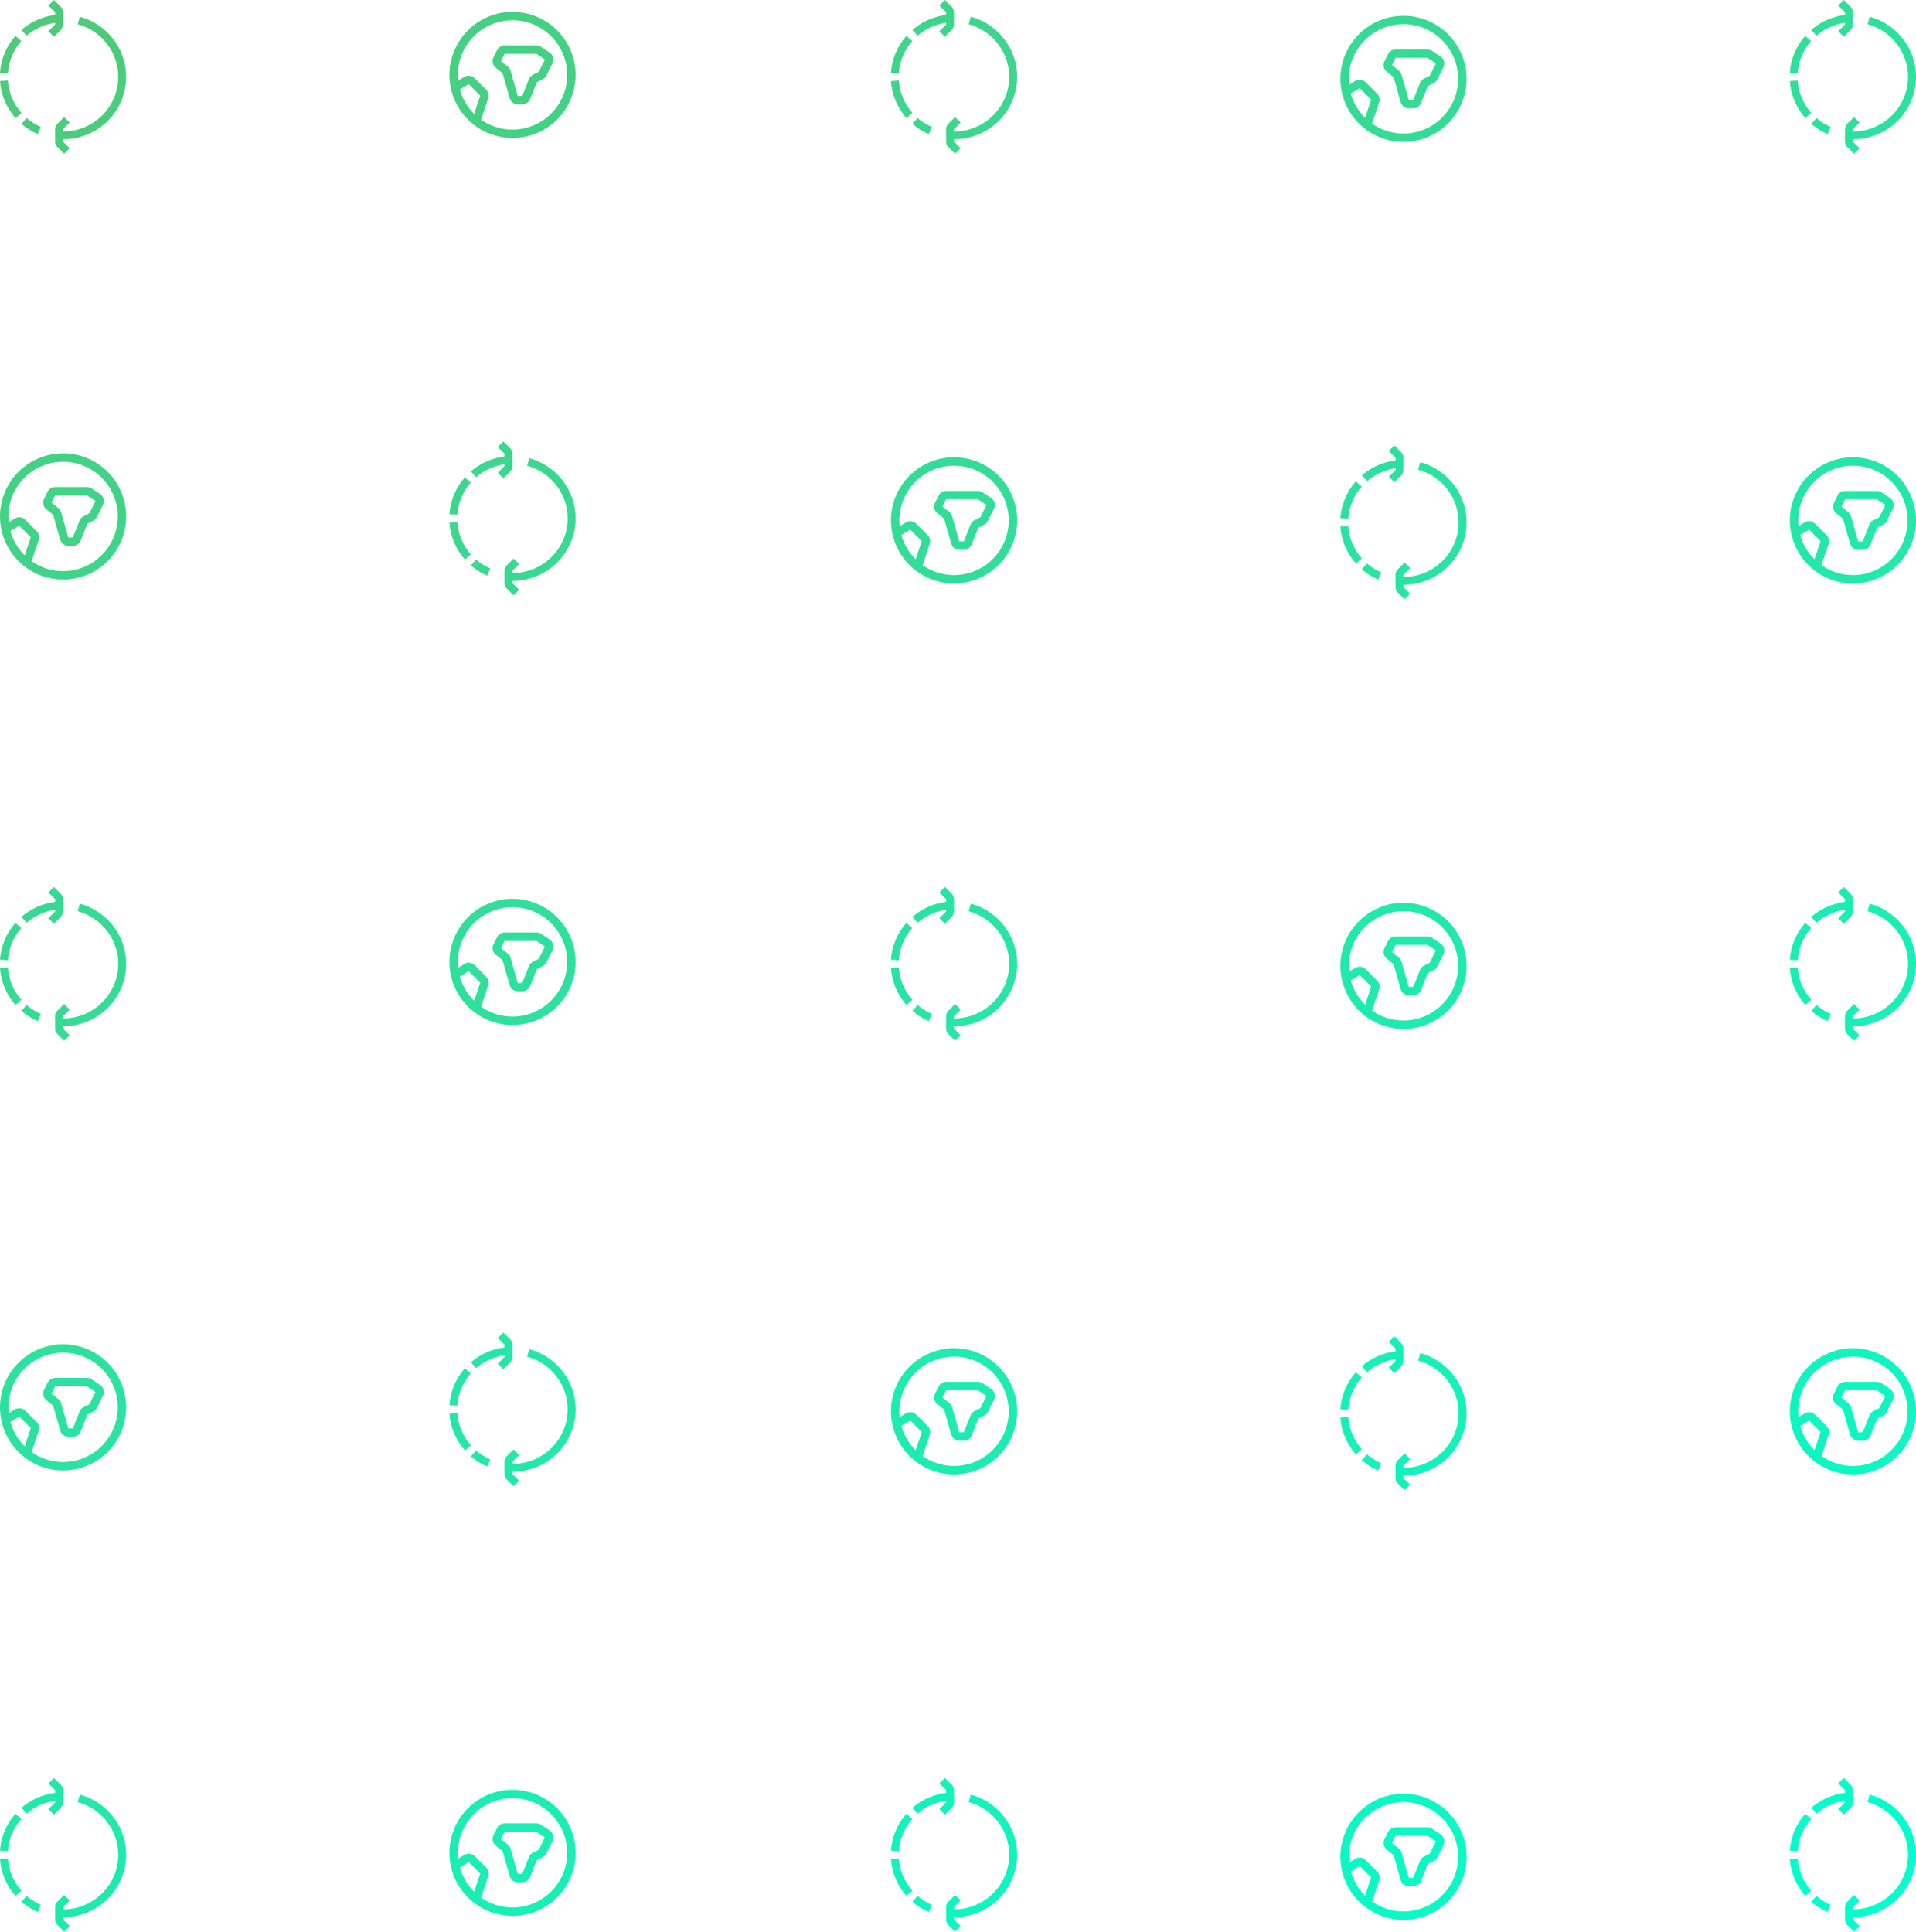 <svg width="486" height="490" viewBox="0 0 486 490" fill="none" xmlns="http://www.w3.org/2000/svg">
<path fill-rule="evenodd" clip-rule="evenodd" d="M13.975 3.087L12.265 1.399L13.682 0L15.39 1.688C15.765 2.059 15.976 2.562 15.976 3.087V6.226C15.976 6.751 15.765 7.254 15.39 7.625L13.682 9.315L12.267 7.916L13.975 6.224V5.785C11.297 6.164 8.789 7.305 6.755 9.068L5.436 7.578C7.835 5.499 10.809 4.18 13.975 3.79V3.087ZM29.987 19.499C29.986 16.469 28.982 13.522 27.126 11.11C25.271 8.698 22.667 6.954 19.713 6.145L20.245 4.237C23.982 5.256 27.217 7.58 29.352 10.778C31.487 13.976 32.376 17.832 31.854 21.629C31.333 25.426 29.437 28.907 26.517 31.427C23.597 33.947 19.852 35.334 15.976 35.331V35.911L17.686 37.601L16.27 39L14.561 37.31C14.186 36.939 13.975 36.436 13.975 35.911V32.772C13.975 32.247 14.186 31.744 14.561 31.373L16.27 29.683L17.686 31.084L15.976 32.772V33.352C19.692 33.352 23.256 31.892 25.883 29.294C28.511 26.697 29.987 23.173 29.987 19.499ZM5.412 10.4C3.397 12.679 2.196 15.552 1.996 18.573L0 18.444C0.228 14.99 1.6 11.706 3.903 9.099L5.412 10.4ZM1.996 20.423C2.196 23.459 3.406 26.345 5.438 28.63L3.935 29.936C1.613 27.323 0.229 24.025 0 20.554L1.996 20.423ZM6.751 29.926C7.826 30.856 9.047 31.628 10.374 32.2L9.571 34.013C8.065 33.362 6.669 32.486 5.432 31.415L6.753 29.926H6.751Z" fill="url(#paint0_linear_2201_1146)"/>
<path fill-rule="evenodd" clip-rule="evenodd" d="M353.975 116.087L352.265 114.399L353.682 113L355.39 114.688C355.765 115.059 355.976 115.562 355.976 116.087V119.226C355.976 119.751 355.765 120.254 355.39 120.625L353.682 122.315L352.267 120.916L353.975 119.224V118.785C351.297 119.164 348.789 120.305 346.755 122.068L345.436 120.578C347.835 118.499 350.809 117.18 353.975 116.79V116.087ZM369.987 132.499C369.987 129.469 368.982 126.522 367.126 124.11C365.271 121.698 362.667 119.954 359.713 119.145L360.245 117.237C363.981 118.256 367.217 120.58 369.352 123.778C371.487 126.976 372.376 130.832 371.854 134.629C371.333 138.426 369.437 141.907 366.517 144.427C363.597 146.947 359.852 148.334 355.976 148.331V148.911L357.685 150.601L356.27 152L354.561 150.31C354.186 149.939 353.975 149.436 353.975 148.911V145.772C353.975 145.247 354.186 144.744 354.561 144.373L356.27 142.683L357.685 144.084L355.976 145.772V146.352C359.692 146.352 363.256 144.892 365.883 142.295C368.511 139.697 369.987 136.173 369.987 132.499ZM345.412 123.4C343.397 125.679 342.196 128.551 341.996 131.573L340 131.444C340.228 127.99 341.6 124.706 343.903 122.099L345.412 123.4ZM341.996 133.423C342.196 136.459 343.406 139.345 345.438 141.63L343.935 142.936C341.613 140.323 340.229 137.025 340 133.554L341.996 133.423ZM346.751 142.926C347.826 143.856 349.047 144.628 350.374 145.2L349.571 147.013C348.065 146.362 346.669 145.485 345.432 144.415L346.753 142.926H346.751Z" fill="url(#paint1_linear_2201_1146)"/>
<path fill-rule="evenodd" clip-rule="evenodd" d="M127.975 115.087L126.265 113.399L127.682 112L129.39 113.688C129.765 114.059 129.976 114.562 129.976 115.087V118.226C129.976 118.751 129.765 119.254 129.39 119.625L127.682 121.315L126.267 119.916L127.975 118.224V117.785C125.297 118.164 122.789 119.305 120.755 121.068L119.436 119.578C121.835 117.499 124.809 116.18 127.975 115.79V115.087ZM143.987 131.499C143.987 128.469 142.982 125.522 141.126 123.11C139.271 120.698 136.667 118.954 133.713 118.145L134.245 116.237C137.981 117.256 141.217 119.58 143.352 122.778C145.487 125.976 146.376 129.832 145.854 133.629C145.333 137.426 143.437 140.907 140.517 143.427C137.597 145.947 133.852 147.334 129.976 147.331V147.911L131.685 149.601L130.27 151L128.561 149.31C128.186 148.939 127.975 148.436 127.975 147.911V144.772C127.975 144.247 128.186 143.744 128.561 143.373L130.27 141.683L131.685 143.084L129.976 144.772V145.352C133.692 145.352 137.256 143.892 139.883 141.295C142.511 138.697 143.987 135.173 143.987 131.499ZM119.412 122.4C117.397 124.679 116.196 127.551 115.996 130.573L114 130.444C114.228 126.99 115.6 123.706 117.903 121.099L119.412 122.4ZM115.996 132.423C116.196 135.459 117.406 138.345 119.438 140.63L117.935 141.936C115.613 139.323 114.229 136.025 114 132.554L115.996 132.423ZM120.751 141.926C121.826 142.856 123.047 143.628 124.374 144.2L123.571 146.013C122.065 145.362 120.669 144.485 119.432 143.415L120.753 141.926H120.751Z" fill="url(#paint2_linear_2201_1146)"/>
<path fill-rule="evenodd" clip-rule="evenodd" d="M239.975 3.087L238.265 1.399L239.682 0L241.39 1.688C241.765 2.059 241.976 2.562 241.976 3.087V6.226C241.976 6.751 241.765 7.254 241.39 7.625L239.682 9.315L238.267 7.916L239.975 6.224V5.785C237.297 6.164 234.789 7.305 232.755 9.068L231.436 7.578C233.835 5.499 236.809 4.18 239.975 3.79V3.087ZM255.987 19.499C255.987 16.469 254.982 13.522 253.126 11.11C251.271 8.698 248.667 6.954 245.713 6.145L246.245 4.237C249.981 5.256 253.217 7.58 255.352 10.778C257.487 13.976 258.376 17.832 257.854 21.629C257.333 25.426 255.437 28.907 252.517 31.427C249.597 33.947 245.852 35.334 241.976 35.331V35.911L243.685 37.601L242.27 39L240.561 37.31C240.186 36.939 239.975 36.436 239.975 35.911V32.772C239.975 32.247 240.186 31.744 240.561 31.373L242.27 29.683L243.685 31.084L241.976 32.772V33.352C245.692 33.352 249.256 31.892 251.883 29.294C254.511 26.697 255.987 23.173 255.987 19.499ZM231.412 10.4C229.397 12.679 228.196 15.552 227.996 18.573L226 18.444C226.228 14.99 227.6 11.706 229.903 9.099L231.412 10.4ZM227.996 20.423C228.196 23.459 229.406 26.345 231.438 28.63L229.935 29.936C227.613 27.323 226.229 24.025 226 20.554L227.996 20.423ZM232.751 29.926C233.826 30.856 235.047 31.628 236.374 32.2L235.571 34.013C234.065 33.362 232.669 32.486 231.432 31.415L232.753 29.926H232.751Z" fill="url(#paint3_linear_2201_1146)"/>
<path fill-rule="evenodd" clip-rule="evenodd" d="M467.975 3.087L466.265 1.399L467.682 0L469.39 1.688C469.765 2.059 469.976 2.562 469.976 3.087V6.226C469.976 6.751 469.765 7.254 469.39 7.625L467.682 9.315L466.267 7.916L467.975 6.224V5.785C465.297 6.164 462.789 7.305 460.755 9.068L459.436 7.578C461.835 5.499 464.809 4.18 467.975 3.79V3.087ZM483.987 19.499C483.987 16.469 482.982 13.522 481.126 11.11C479.271 8.698 476.667 6.954 473.713 6.145L474.245 4.237C477.981 5.256 481.217 7.58 483.352 10.778C485.487 13.976 486.376 17.832 485.854 21.629C485.333 25.426 483.437 28.907 480.517 31.427C477.597 33.947 473.852 35.334 469.976 35.331V35.911L471.685 37.601L470.27 39L468.561 37.31C468.186 36.939 467.975 36.436 467.975 35.911V32.772C467.975 32.247 468.186 31.744 468.561 31.373L470.27 29.683L471.685 31.084L469.976 32.772V33.352C473.692 33.352 477.256 31.892 479.883 29.294C482.511 26.697 483.987 23.173 483.987 19.499ZM459.412 10.4C457.397 12.679 456.196 15.552 455.996 18.573L454 18.444C454.228 14.99 455.6 11.706 457.903 9.099L459.412 10.4ZM455.996 20.423C456.196 23.459 457.406 26.345 459.438 28.63L457.935 29.936C455.613 27.323 454.229 24.025 454 20.554L455.996 20.423ZM460.751 29.926C461.826 30.856 463.047 31.628 464.374 32.2L463.571 34.013C462.065 33.362 460.669 32.486 459.432 31.415L460.753 29.926H460.751Z" fill="url(#paint4_linear_2201_1146)"/>
<path fill-rule="evenodd" clip-rule="evenodd" d="M130 5.133C128.055 5.133 126.132 5.542 124.355 6.334C122.579 7.125 120.989 8.282 119.688 9.728C118.388 11.174 117.406 12.877 116.807 14.728C116.208 16.578 116.004 18.534 116.21 20.468L117.78 19.516C118.189 19.268 118.668 19.165 119.143 19.222C119.617 19.279 120.058 19.494 120.396 19.832L123.318 22.755C123.599 23.036 123.796 23.39 123.886 23.776C123.977 24.163 123.957 24.567 123.83 24.944L122.017 30.341C123.799 31.595 125.852 32.411 128.009 32.724C130.166 33.036 132.366 32.836 134.431 32.139C136.495 31.442 138.367 30.268 139.893 28.713C141.42 27.157 142.558 25.264 143.216 23.186C143.874 21.109 144.033 18.905 143.68 16.755C143.327 14.604 142.473 12.567 141.185 10.809C139.898 9.051 138.214 7.62 136.271 6.634C134.328 5.648 132.179 5.134 130 5.133ZM120.261 28.871L121.81 24.263L118.887 21.34L116.635 22.706C117.283 25.043 118.534 27.169 120.261 28.871ZM114 19C114 16.899 114.414 14.818 115.218 12.877C116.022 10.936 117.201 9.172 118.686 7.686C120.172 6.201 121.936 5.022 123.877 4.218C125.818 3.414 127.899 3 130 3C132.101 3 134.182 3.414 136.123 4.218C138.064 5.022 139.828 6.201 141.314 7.686C142.799 9.172 143.978 10.936 144.782 12.877C145.586 14.818 146 16.899 146 19C146 23.244 144.314 27.313 141.314 30.314C138.313 33.314 134.243 35 130 35C125.757 35 121.687 33.314 118.686 30.314C115.686 27.313 114 23.244 114 19ZM126.085 12.713C126.262 12.359 126.535 12.061 126.871 11.852C127.208 11.644 127.596 11.534 127.993 11.533H136.078C136.499 11.534 136.91 11.658 137.26 11.892L139.408 13.323C139.841 13.612 140.154 14.048 140.288 14.551C140.421 15.054 140.366 15.589 140.133 16.054L138.58 19.16C138.374 19.573 138.039 19.907 137.627 20.114L136.174 20.839L134.459 25.127C134.3 25.522 134.027 25.861 133.674 26.1C133.321 26.339 132.905 26.467 132.479 26.467H131.338C130.874 26.466 130.424 26.315 130.054 26.036C129.684 25.757 129.415 25.366 129.287 24.92L127.468 18.554L125.74 17.172C125.358 16.867 125.093 16.441 124.989 15.964C124.884 15.487 124.946 14.989 125.164 14.552L126.085 12.713ZM136.078 13.667H127.993L127.073 15.506L128.801 16.888C129.147 17.165 129.398 17.542 129.52 17.968L131.338 24.333H132.479L134.192 20.045C134.386 19.561 134.751 19.165 135.218 18.932L136.671 18.206L138.224 15.098L136.078 13.667Z" fill="url(#paint5_linear_2201_1146)"/>
<path fill-rule="evenodd" clip-rule="evenodd" d="M356 6.133C354.055 6.133 352.132 6.542 350.355 7.334C348.579 8.125 346.989 9.282 345.688 10.728C344.388 12.174 343.406 13.877 342.807 15.728C342.208 17.578 342.004 19.534 342.21 21.468L343.78 20.516C344.189 20.268 344.668 20.165 345.143 20.222C345.617 20.279 346.058 20.494 346.396 20.832L349.318 23.755C349.599 24.036 349.796 24.39 349.886 24.776C349.977 25.163 349.957 25.567 349.83 25.944L348.017 31.341C349.799 32.595 351.852 33.411 354.009 33.724C356.166 34.036 358.366 33.836 360.431 33.139C362.495 32.442 364.367 31.268 365.893 29.713C367.42 28.157 368.558 26.264 369.216 24.186C369.874 22.109 370.033 19.905 369.68 17.755C369.327 15.604 368.473 13.567 367.185 11.809C365.898 10.051 364.215 8.62 362.271 7.634C360.328 6.648 358.179 6.134 356 6.133ZM346.261 29.871L347.81 25.263L344.887 22.34L342.635 23.706C343.283 26.043 344.534 28.169 346.261 29.871ZM340 20C340 17.899 340.414 15.818 341.218 13.877C342.022 11.936 343.201 10.172 344.686 8.686C346.172 7.201 347.936 6.022 349.877 5.218C351.818 4.414 353.899 4 356 4C358.101 4 360.182 4.414 362.123 5.218C364.064 6.022 365.828 7.201 367.314 8.686C368.799 10.172 369.978 11.936 370.782 13.877C371.586 15.818 372 17.899 372 20C372 24.244 370.314 28.313 367.314 31.314C364.313 34.314 360.243 36 356 36C351.757 36 347.687 34.314 344.686 31.314C341.686 28.313 340 24.244 340 20ZM352.085 13.713C352.262 13.359 352.535 13.061 352.871 12.852C353.208 12.644 353.596 12.534 353.993 12.533H362.078C362.499 12.534 362.91 12.658 363.26 12.892L365.408 14.323C365.841 14.612 366.154 15.048 366.288 15.551C366.421 16.054 366.366 16.589 366.133 17.054L364.58 20.16C364.374 20.573 364.039 20.907 363.627 21.114L362.174 21.839L360.459 26.127C360.3 26.522 360.027 26.861 359.674 27.1C359.321 27.339 358.905 27.467 358.479 27.467H357.338C356.874 27.466 356.424 27.315 356.054 27.036C355.684 26.757 355.415 26.366 355.287 25.92L353.468 19.554L351.74 18.172C351.358 17.867 351.093 17.441 350.988 16.964C350.884 16.487 350.946 15.989 351.164 15.552L352.085 13.713ZM362.078 14.667H353.993L353.073 16.506L354.801 17.888C355.147 18.165 355.398 18.542 355.52 18.968L357.338 25.333H358.479L360.192 21.045C360.386 20.561 360.751 20.165 361.218 19.932L362.671 19.206L364.224 16.098L362.078 14.667Z" fill="url(#paint6_linear_2201_1146)"/>
<path fill-rule="evenodd" clip-rule="evenodd" d="M13.975 454.087L12.265 452.399L13.682 451L15.39 452.688C15.765 453.059 15.976 453.562 15.976 454.087V457.226C15.976 457.751 15.765 458.254 15.39 458.625L13.682 460.315L12.267 458.916L13.975 457.224V456.785C11.297 457.164 8.789 458.305 6.755 460.068L5.436 458.578C7.835 456.499 10.809 455.18 13.975 454.79V454.087ZM29.987 470.499C29.986 467.469 28.982 464.522 27.126 462.11C25.271 459.698 22.667 457.954 19.713 457.145L20.245 455.237C23.982 456.256 27.217 458.58 29.352 461.778C31.487 464.976 32.376 468.832 31.854 472.629C31.333 476.426 29.437 479.907 26.517 482.427C23.597 484.947 19.852 486.334 15.976 486.331V486.911L17.686 488.601L16.27 490L14.561 488.31C14.186 487.939 13.975 487.436 13.975 486.911V483.772C13.975 483.247 14.186 482.744 14.561 482.373L16.27 480.683L17.686 482.084L15.976 483.772V484.352C19.692 484.352 23.256 482.892 25.883 480.295C28.511 477.697 29.987 474.173 29.987 470.499ZM5.412 461.4C3.397 463.679 2.196 466.551 1.996 469.573L0 469.444C0.228 465.99 1.6 462.706 3.903 460.099L5.412 461.4ZM1.996 471.423C2.196 474.459 3.406 477.345 5.438 479.63L3.935 480.936C1.613 478.323 0.229 475.025 0 471.554L1.996 471.423ZM6.751 480.926C7.826 481.856 9.047 482.628 10.374 483.2L9.571 485.013C8.065 484.362 6.669 483.486 5.432 482.415L6.753 480.926H6.751Z" fill="url(#paint7_linear_2201_1146)"/>
<path fill-rule="evenodd" clip-rule="evenodd" d="M239.975 454.087L238.265 452.399L239.682 451L241.39 452.688C241.765 453.059 241.976 453.562 241.976 454.087V457.226C241.976 457.751 241.765 458.254 241.39 458.625L239.682 460.315L238.267 458.916L239.975 457.224V456.785C237.297 457.164 234.789 458.305 232.755 460.068L231.436 458.578C233.835 456.499 236.809 455.18 239.975 454.79V454.087ZM255.987 470.499C255.987 467.469 254.982 464.522 253.126 462.11C251.271 459.698 248.667 457.954 245.713 457.145L246.245 455.237C249.981 456.256 253.217 458.58 255.352 461.778C257.487 464.976 258.376 468.832 257.854 472.629C257.333 476.426 255.437 479.907 252.517 482.427C249.597 484.947 245.852 486.334 241.976 486.331V486.911L243.685 488.601L242.27 490L240.561 488.31C240.186 487.939 239.975 487.436 239.975 486.911V483.772C239.975 483.247 240.186 482.744 240.561 482.373L242.27 480.683L243.685 482.084L241.976 483.772V484.352C245.692 484.352 249.256 482.892 251.883 480.295C254.511 477.697 255.987 474.173 255.987 470.499ZM231.412 461.4C229.397 463.679 228.196 466.551 227.996 469.573L226 469.444C226.228 465.99 227.6 462.706 229.903 460.099L231.412 461.4ZM227.996 471.423C228.196 474.459 229.406 477.345 231.438 479.63L229.935 480.936C227.613 478.323 226.229 475.025 226 471.554L227.996 471.423ZM232.751 480.926C233.826 481.856 235.047 482.628 236.374 483.2L235.571 485.013C234.065 484.362 232.669 483.486 231.432 482.415L232.753 480.926H232.751Z" fill="url(#paint8_linear_2201_1146)"/>
<path fill-rule="evenodd" clip-rule="evenodd" d="M467.975 454.087L466.265 452.399L467.682 451L469.39 452.688C469.765 453.059 469.976 453.562 469.976 454.087V457.226C469.976 457.751 469.765 458.254 469.39 458.625L467.682 460.315L466.267 458.916L467.975 457.224V456.785C465.297 457.164 462.789 458.305 460.755 460.068L459.436 458.578C461.835 456.499 464.809 455.18 467.975 454.79V454.087ZM483.987 470.499C483.987 467.469 482.982 464.522 481.126 462.11C479.271 459.698 476.667 457.954 473.713 457.145L474.245 455.237C477.981 456.256 481.217 458.58 483.352 461.778C485.487 464.976 486.376 468.832 485.854 472.629C485.333 476.426 483.437 479.907 480.517 482.427C477.597 484.947 473.852 486.334 469.976 486.331V486.911L471.685 488.601L470.27 490L468.561 488.31C468.186 487.939 467.975 487.436 467.975 486.911V483.772C467.975 483.247 468.186 482.744 468.561 482.373L470.27 480.683L471.685 482.084L469.976 483.772V484.352C473.692 484.352 477.256 482.892 479.883 480.295C482.511 477.697 483.987 474.173 483.987 470.499ZM459.412 461.4C457.397 463.679 456.196 466.551 455.996 469.573L454 469.444C454.228 465.99 455.6 462.706 457.903 460.099L459.412 461.4ZM455.996 471.423C456.196 474.459 457.406 477.345 459.438 479.63L457.935 480.936C455.613 478.323 454.229 475.025 454 471.554L455.996 471.423ZM460.751 480.926C461.826 481.856 463.047 482.628 464.374 483.2L463.571 485.013C462.065 484.362 460.669 483.486 459.432 482.415L460.753 480.926H460.751Z" fill="url(#paint9_linear_2201_1146)"/>
<path fill-rule="evenodd" clip-rule="evenodd" d="M130 456.133C128.055 456.133 126.132 456.542 124.355 457.334C122.579 458.125 120.989 459.282 119.688 460.728C118.388 462.174 117.406 463.878 116.807 465.728C116.208 467.578 116.004 469.534 116.21 471.468L117.78 470.516C118.189 470.268 118.668 470.165 119.143 470.222C119.617 470.279 120.058 470.494 120.396 470.832L123.318 473.755C123.599 474.036 123.796 474.389 123.886 474.776C123.977 475.163 123.957 475.567 123.83 475.943L122.017 481.341C123.799 482.595 125.852 483.411 128.009 483.723C130.166 484.036 132.366 483.835 134.431 483.139C136.495 482.442 138.367 481.268 139.893 479.713C141.42 478.157 142.558 476.264 143.216 474.186C143.874 472.109 144.033 469.906 143.68 467.755C143.327 465.605 142.473 463.567 141.185 461.809C139.898 460.051 138.214 458.62 136.271 457.634C134.328 456.648 132.179 456.134 130 456.133ZM120.261 479.871L121.81 475.263L118.887 472.34L116.635 473.706C117.283 476.043 118.534 478.169 120.261 479.871ZM114 470C114 467.899 114.414 465.818 115.218 463.877C116.022 461.936 117.201 460.172 118.686 458.686C120.172 457.201 121.936 456.022 123.877 455.218C125.818 454.414 127.899 454 130 454C132.101 454 134.182 454.414 136.123 455.218C138.064 456.022 139.828 457.201 141.314 458.686C142.799 460.172 143.978 461.936 144.782 463.877C145.586 465.818 146 467.899 146 470C146 474.243 144.314 478.313 141.314 481.314C138.313 484.314 134.243 486 130 486C125.757 486 121.687 484.314 118.686 481.314C115.686 478.313 114 474.243 114 470ZM126.085 463.713C126.262 463.359 126.535 463.061 126.871 462.852C127.208 462.644 127.596 462.534 127.993 462.533H136.078C136.499 462.534 136.91 462.658 137.26 462.892L139.408 464.323C139.841 464.612 140.154 465.048 140.288 465.551C140.421 466.054 140.366 466.589 140.133 467.054L138.58 470.16C138.374 470.573 138.039 470.907 137.627 471.114L136.174 471.839L134.459 476.127C134.3 476.522 134.027 476.861 133.674 477.1C133.321 477.339 132.905 477.467 132.479 477.467H131.338C130.874 477.466 130.424 477.315 130.054 477.036C129.684 476.757 129.415 476.365 129.287 475.92L127.468 469.554L125.74 468.172C125.358 467.867 125.093 467.44 124.989 466.964C124.884 466.487 124.946 465.989 125.164 465.552L126.085 463.713ZM136.078 464.667H127.993L127.073 466.506L128.801 467.888C129.147 468.164 129.398 468.542 129.52 468.967L131.338 475.333H132.479L134.192 471.045C134.386 470.561 134.751 470.165 135.218 469.932L136.671 469.206L138.224 466.098L136.078 464.667Z" fill="url(#paint10_linear_2201_1146)"/>
<path fill-rule="evenodd" clip-rule="evenodd" d="M356 457.133C354.055 457.133 352.132 457.542 350.355 458.334C348.579 459.125 346.989 460.282 345.688 461.728C344.388 463.174 343.406 464.878 342.807 466.728C342.208 468.578 342.004 470.534 342.21 472.468L343.78 471.516C344.189 471.268 344.668 471.165 345.143 471.222C345.617 471.279 346.058 471.494 346.396 471.832L349.318 474.755C349.599 475.036 349.796 475.389 349.886 475.776C349.977 476.163 349.957 476.567 349.83 476.943L348.017 482.341C349.799 483.595 351.852 484.411 354.009 484.723C356.166 485.036 358.366 484.835 360.431 484.139C362.495 483.442 364.367 482.268 365.893 480.713C367.42 479.157 368.558 477.264 369.216 475.186C369.874 473.109 370.033 470.906 369.68 468.755C369.327 466.605 368.473 464.567 367.185 462.809C365.898 461.051 364.215 459.62 362.271 458.634C360.328 457.648 358.179 457.134 356 457.133ZM346.261 480.871L347.81 476.263L344.887 473.34L342.635 474.706C343.283 477.043 344.534 479.169 346.261 480.871ZM340 471C340 468.899 340.414 466.818 341.218 464.877C342.022 462.936 343.201 461.172 344.686 459.686C346.172 458.201 347.936 457.022 349.877 456.218C351.818 455.414 353.899 455 356 455C358.101 455 360.182 455.414 362.123 456.218C364.064 457.022 365.828 458.201 367.314 459.686C368.799 461.172 369.978 462.936 370.782 464.877C371.586 466.818 372 468.899 372 471C372 475.243 370.314 479.313 367.314 482.314C364.313 485.314 360.243 487 356 487C351.757 487 347.687 485.314 344.686 482.314C341.686 479.313 340 475.243 340 471ZM352.085 464.713C352.262 464.359 352.535 464.061 352.871 463.852C353.208 463.644 353.596 463.534 353.993 463.533H362.078C362.499 463.534 362.91 463.658 363.26 463.892L365.408 465.323C365.841 465.612 366.154 466.048 366.288 466.551C366.421 467.054 366.366 467.589 366.133 468.054L364.58 471.16C364.374 471.573 364.039 471.907 363.627 472.114L362.174 472.839L360.459 477.127C360.3 477.522 360.027 477.861 359.674 478.1C359.321 478.339 358.905 478.467 358.479 478.467H357.338C356.874 478.466 356.424 478.315 356.054 478.036C355.684 477.757 355.415 477.365 355.287 476.92L353.468 470.554L351.74 469.172C351.358 468.867 351.093 468.44 350.988 467.964C350.884 467.487 350.946 466.989 351.164 466.552L352.085 464.713ZM362.078 465.667H353.993L353.073 467.506L354.801 468.888C355.147 469.164 355.398 469.542 355.52 469.967L357.338 476.333H358.479L360.192 472.045C360.386 471.561 360.751 471.165 361.218 470.932L362.671 470.206L364.224 467.098L362.078 465.667Z" fill="url(#paint11_linear_2201_1146)"/>
<path fill-rule="evenodd" clip-rule="evenodd" d="M16 117.133C14.055 117.133 12.132 117.542 10.355 118.334C8.579 119.125 6.989 120.282 5.688 121.728C4.388 123.174 3.406 124.878 2.807 126.728C2.208 128.578 2.004 130.534 2.21 132.468L3.78 131.516C4.189 131.268 4.668 131.165 5.143 131.222C5.617 131.279 6.058 131.494 6.396 131.832L9.318 134.755C9.599 135.036 9.796 135.389 9.886 135.776C9.977 136.163 9.957 136.567 9.83 136.943L8.017 142.341C9.799 143.595 11.852 144.411 14.009 144.723C16.166 145.036 18.366 144.835 20.43 144.139C22.495 143.442 24.367 142.268 25.893 140.713C27.42 139.157 28.558 137.264 29.216 135.187C29.874 133.109 30.033 130.906 29.68 128.755C29.327 126.605 28.473 124.567 27.185 122.809C25.898 121.051 24.215 119.62 22.271 118.634C20.328 117.648 18.179 117.134 16 117.133ZM6.261 140.871L7.81 136.263L4.887 133.34L2.635 134.706C3.283 137.043 4.534 139.169 6.261 140.871ZM0 131C-3.13078e-08 128.899 0.414 126.818 1.218 124.877C2.022 122.936 3.201 121.172 4.686 119.686C6.172 118.201 7.936 117.022 9.877 116.218C11.818 115.414 13.899 115 16 115C18.101 115 20.182 115.414 22.123 116.218C24.064 117.022 25.828 118.201 27.314 119.686C28.799 121.172 29.978 122.936 30.782 124.877C31.586 126.818 32 128.899 32 131C32 135.243 30.314 139.313 27.314 142.314C24.313 145.314 20.244 147 16 147C11.757 147 7.687 145.314 4.686 142.314C1.686 139.313 6.32344e-08 135.243 0 131ZM12.085 124.713C12.262 124.359 12.535 124.061 12.871 123.852C13.208 123.644 13.597 123.534 13.992 123.533H22.078C22.498 123.534 22.91 123.658 23.26 123.892L25.408 125.323C25.841 125.612 26.154 126.048 26.288 126.551C26.421 127.054 26.366 127.589 26.133 128.054L24.58 131.16C24.374 131.573 24.039 131.907 23.627 132.114L22.174 132.839L20.459 137.127C20.3 137.522 20.027 137.861 19.674 138.1C19.321 138.339 18.905 138.467 18.479 138.467H17.338C16.874 138.466 16.424 138.315 16.054 138.036C15.684 137.757 15.415 137.365 15.287 136.92L13.468 130.554L11.74 129.172C11.358 128.867 11.093 128.44 10.989 127.964C10.884 127.487 10.945 126.989 11.164 126.552L12.085 124.713ZM22.078 125.667H13.992L13.073 127.506L14.801 128.888C15.147 129.164 15.398 129.542 15.52 129.967L17.338 136.333H18.479L20.192 132.045C20.386 131.561 20.751 131.165 21.218 130.932L22.671 130.206L24.224 127.098L22.078 125.667Z" fill="url(#paint12_linear_2201_1146)"/>
<path fill-rule="evenodd" clip-rule="evenodd" d="M242 118.133C240.055 118.133 238.132 118.542 236.355 119.334C234.579 120.125 232.989 121.282 231.688 122.728C230.388 124.174 229.406 125.878 228.807 127.728C228.208 129.578 228.004 131.534 228.21 133.468L229.78 132.516C230.189 132.268 230.668 132.165 231.143 132.222C231.617 132.279 232.058 132.494 232.396 132.832L235.318 135.755C235.599 136.036 235.796 136.389 235.886 136.776C235.977 137.163 235.957 137.567 235.83 137.943L234.017 143.341C235.799 144.595 237.852 145.411 240.009 145.723C242.166 146.036 244.366 145.835 246.431 145.139C248.495 144.442 250.367 143.268 251.893 141.713C253.42 140.157 254.558 138.264 255.216 136.187C255.874 134.109 256.033 131.906 255.68 129.755C255.327 127.605 254.473 125.567 253.185 123.809C251.898 122.051 250.214 120.62 248.271 119.634C246.328 118.648 244.179 118.134 242 118.133ZM232.261 141.871L233.81 137.263L230.887 134.34L228.635 135.706C229.283 138.043 230.534 140.169 232.261 141.871ZM226 132C226 129.899 226.414 127.818 227.218 125.877C228.022 123.936 229.201 122.172 230.686 120.686C232.172 119.201 233.936 118.022 235.877 117.218C237.818 116.414 239.899 116 242 116C244.101 116 246.182 116.414 248.123 117.218C250.064 118.022 251.828 119.201 253.314 120.686C254.799 122.172 255.978 123.936 256.782 125.877C257.586 127.818 258 129.899 258 132C258 136.243 256.314 140.313 253.314 143.314C250.313 146.314 246.243 148 242 148C237.757 148 233.687 146.314 230.686 143.314C227.686 140.313 226 136.243 226 132ZM238.085 125.713C238.262 125.359 238.535 125.061 238.871 124.852C239.208 124.644 239.596 124.534 239.993 124.533H248.078C248.499 124.534 248.91 124.658 249.26 124.892L251.408 126.323C251.841 126.612 252.154 127.048 252.288 127.551C252.421 128.054 252.366 128.589 252.133 129.054L250.58 132.16C250.374 132.573 250.039 132.907 249.627 133.114L248.174 133.839L246.459 138.127C246.3 138.522 246.027 138.861 245.674 139.1C245.321 139.339 244.905 139.467 244.479 139.467H243.338C242.874 139.466 242.424 139.315 242.054 139.036C241.684 138.757 241.415 138.365 241.287 137.92L239.468 131.554L237.74 130.172C237.358 129.867 237.093 129.44 236.989 128.964C236.884 128.487 236.946 127.989 237.164 127.552L238.085 125.713ZM248.078 126.667H239.993L239.073 128.506L240.801 129.888C241.147 130.164 241.398 130.542 241.52 130.967L243.338 137.333H244.479L246.192 133.045C246.386 132.561 246.751 132.165 247.218 131.932L248.671 131.206L250.224 128.098L248.078 126.667Z" fill="url(#paint13_linear_2201_1146)"/>
<path fill-rule="evenodd" clip-rule="evenodd" d="M470 118.133C468.055 118.133 466.132 118.542 464.355 119.334C462.579 120.125 460.989 121.282 459.688 122.728C458.388 124.174 457.406 125.878 456.807 127.728C456.208 129.578 456.004 131.534 456.21 133.468L457.78 132.516C458.189 132.268 458.668 132.165 459.143 132.222C459.617 132.279 460.058 132.494 460.396 132.832L463.318 135.755C463.599 136.036 463.796 136.389 463.886 136.776C463.977 137.163 463.957 137.567 463.83 137.943L462.017 143.341C463.799 144.595 465.852 145.411 468.009 145.723C470.166 146.036 472.366 145.835 474.431 145.139C476.495 144.442 478.367 143.268 479.893 141.713C481.42 140.157 482.558 138.264 483.216 136.187C483.874 134.109 484.033 131.906 483.68 129.755C483.327 127.605 482.473 125.567 481.185 123.809C479.898 122.051 478.215 120.62 476.271 119.634C474.328 118.648 472.179 118.134 470 118.133ZM460.261 141.871L461.81 137.263L458.887 134.34L456.635 135.706C457.283 138.043 458.534 140.169 460.261 141.871ZM454 132C454 129.899 454.414 127.818 455.218 125.877C456.022 123.936 457.201 122.172 458.686 120.686C460.172 119.201 461.936 118.022 463.877 117.218C465.818 116.414 467.899 116 470 116C472.101 116 474.182 116.414 476.123 117.218C478.064 118.022 479.828 119.201 481.314 120.686C482.799 122.172 483.978 123.936 484.782 125.877C485.586 127.818 486 129.899 486 132C486 136.243 484.314 140.313 481.314 143.314C478.313 146.314 474.243 148 470 148C465.757 148 461.687 146.314 458.686 143.314C455.686 140.313 454 136.243 454 132ZM466.085 125.713C466.262 125.359 466.535 125.061 466.871 124.852C467.208 124.644 467.596 124.534 467.993 124.533H476.078C476.499 124.534 476.91 124.658 477.26 124.892L479.408 126.323C479.841 126.612 480.154 127.048 480.288 127.551C480.421 128.054 480.366 128.589 480.133 129.054L478.58 132.16C478.374 132.573 478.039 132.907 477.627 133.114L476.174 133.839L474.459 138.127C474.3 138.522 474.027 138.861 473.674 139.1C473.321 139.339 472.905 139.467 472.479 139.467H471.338C470.874 139.466 470.424 139.315 470.054 139.036C469.684 138.757 469.415 138.365 469.287 137.92L467.468 131.554L465.74 130.172C465.358 129.867 465.093 129.44 464.988 128.964C464.884 128.487 464.946 127.989 465.164 127.552L466.085 125.713ZM476.078 126.667H467.993L467.073 128.506L468.801 129.888C469.147 130.164 469.398 130.542 469.52 130.967L471.338 137.333H472.479L474.192 133.045C474.386 132.561 474.751 132.165 475.218 131.932L476.671 131.206L478.224 128.098L476.078 126.667Z" fill="url(#paint14_linear_2201_1146)"/>
<path fill-rule="evenodd" clip-rule="evenodd" d="M13.975 228.087L12.265 226.399L13.682 225L15.39 226.688C15.765 227.059 15.976 227.562 15.976 228.087V231.226C15.976 231.751 15.765 232.254 15.39 232.625L13.682 234.315L12.267 232.916L13.975 231.224V230.785C11.297 231.164 8.789 232.305 6.755 234.068L5.436 232.578C7.835 230.499 10.809 229.18 13.975 228.79V228.087ZM29.987 244.499C29.986 241.469 28.982 238.522 27.126 236.11C25.271 233.698 22.667 231.954 19.713 231.145L20.245 229.237C23.982 230.256 27.217 232.58 29.352 235.778C31.487 238.976 32.376 242.832 31.854 246.629C31.333 250.426 29.437 253.907 26.517 256.427C23.597 258.947 19.852 260.334 15.976 260.331V260.911L17.686 262.601L16.27 264L14.561 262.31C14.186 261.939 13.975 261.436 13.975 260.911V257.772C13.975 257.247 14.186 256.744 14.561 256.373L16.27 254.683L17.686 256.084L15.976 257.772V258.352C19.692 258.352 23.256 256.892 25.883 254.295C28.511 251.697 29.987 248.173 29.987 244.499ZM5.412 235.4C3.397 237.679 2.196 240.551 1.996 243.573L0 243.444C0.228 239.99 1.6 236.706 3.903 234.099L5.412 235.4ZM1.996 245.423C2.196 248.459 3.406 251.345 5.438 253.63L3.935 254.936C1.613 252.323 0.229 249.025 0 245.554L1.996 245.423ZM6.751 254.926C7.826 255.856 9.047 256.628 10.374 257.2L9.571 259.013C8.065 258.362 6.669 257.486 5.432 256.415L6.753 254.926H6.751Z" fill="url(#paint15_linear_2201_1146)"/>
<path fill-rule="evenodd" clip-rule="evenodd" d="M353.975 342.087L352.265 340.399L353.682 339L355.39 340.688C355.765 341.059 355.976 341.562 355.976 342.087V345.226C355.976 345.751 355.765 346.254 355.39 346.625L353.682 348.315L352.267 346.916L353.975 345.224V344.785C351.297 345.164 348.789 346.305 346.755 348.068L345.436 346.578C347.835 344.499 350.809 343.18 353.975 342.79V342.087ZM369.987 358.499C369.987 355.469 368.982 352.522 367.126 350.11C365.271 347.698 362.667 345.954 359.713 345.145L360.245 343.237C363.981 344.256 367.217 346.58 369.352 349.778C371.487 352.976 372.376 356.832 371.854 360.629C371.333 364.426 369.437 367.907 366.517 370.427C363.597 372.947 359.852 374.334 355.976 374.331V374.911L357.685 376.601L356.27 378L354.561 376.31C354.186 375.939 353.975 375.436 353.975 374.911V371.772C353.975 371.247 354.186 370.744 354.561 370.373L356.27 368.683L357.685 370.084L355.976 371.772V372.352C359.692 372.352 363.256 370.892 365.883 368.295C368.511 365.697 369.987 362.173 369.987 358.499ZM345.412 349.4C343.397 351.679 342.196 354.551 341.996 357.573L340 357.444C340.228 353.99 341.6 350.706 343.903 348.099L345.412 349.4ZM341.996 359.423C342.196 362.459 343.406 365.345 345.438 367.63L343.935 368.936C341.613 366.323 340.229 363.025 340 359.554L341.996 359.423ZM346.751 368.926C347.826 369.856 349.047 370.628 350.374 371.2L349.571 373.013C348.065 372.362 346.669 371.486 345.432 370.415L346.753 368.926H346.751Z" fill="url(#paint16_linear_2201_1146)"/>
<path fill-rule="evenodd" clip-rule="evenodd" d="M127.975 341.087L126.265 339.399L127.682 338L129.39 339.688C129.765 340.059 129.976 340.562 129.976 341.087V344.226C129.976 344.751 129.765 345.254 129.39 345.625L127.682 347.315L126.267 345.916L127.975 344.224V343.785C125.297 344.164 122.789 345.305 120.755 347.068L119.436 345.578C121.835 343.499 124.809 342.18 127.975 341.79V341.087ZM143.987 357.499C143.987 354.469 142.982 351.522 141.126 349.11C139.271 346.698 136.667 344.954 133.713 344.145L134.245 342.237C137.981 343.256 141.217 345.58 143.352 348.778C145.487 351.976 146.376 355.832 145.854 359.629C145.333 363.426 143.437 366.907 140.517 369.427C137.597 371.947 133.852 373.334 129.976 373.331V373.911L131.685 375.601L130.27 377L128.561 375.31C128.186 374.939 127.975 374.436 127.975 373.911V370.772C127.975 370.247 128.186 369.744 128.561 369.373L130.27 367.683L131.685 369.084L129.976 370.772V371.352C133.692 371.352 137.256 369.892 139.883 367.295C142.511 364.697 143.987 361.173 143.987 357.499ZM119.412 348.4C117.397 350.679 116.196 353.551 115.996 356.573L114 356.444C114.228 352.99 115.6 349.706 117.903 347.099L119.412 348.4ZM115.996 358.423C116.196 361.459 117.406 364.345 119.438 366.63L117.935 367.936C115.613 365.323 114.229 362.025 114 358.554L115.996 358.423ZM120.751 367.926C121.826 368.856 123.047 369.628 124.374 370.2L123.571 372.013C122.065 371.362 120.669 370.486 119.432 369.415L120.753 367.926H120.751Z" fill="url(#paint17_linear_2201_1146)"/>
<path fill-rule="evenodd" clip-rule="evenodd" d="M239.975 228.087L238.265 226.399L239.682 225L241.39 226.688C241.765 227.059 241.976 227.562 241.976 228.087V231.226C241.976 231.751 241.765 232.254 241.39 232.625L239.682 234.315L238.267 232.916L239.975 231.224V230.785C237.297 231.164 234.789 232.305 232.755 234.068L231.436 232.578C233.835 230.499 236.809 229.18 239.975 228.79V228.087ZM255.987 244.499C255.987 241.469 254.982 238.522 253.126 236.11C251.271 233.698 248.667 231.954 245.713 231.145L246.245 229.237C249.981 230.256 253.217 232.58 255.352 235.778C257.487 238.976 258.376 242.832 257.854 246.629C257.333 250.426 255.437 253.907 252.517 256.427C249.597 258.947 245.852 260.334 241.976 260.331V260.911L243.685 262.601L242.27 264L240.561 262.31C240.186 261.939 239.975 261.436 239.975 260.911V257.772C239.975 257.247 240.186 256.744 240.561 256.373L242.27 254.683L243.685 256.084L241.976 257.772V258.352C245.692 258.352 249.256 256.892 251.883 254.295C254.511 251.697 255.987 248.173 255.987 244.499ZM231.412 235.4C229.397 237.679 228.196 240.551 227.996 243.573L226 243.444C226.228 239.99 227.6 236.706 229.903 234.099L231.412 235.4ZM227.996 245.423C228.196 248.459 229.406 251.345 231.438 253.63L229.935 254.936C227.613 252.323 226.229 249.025 226 245.554L227.996 245.423ZM232.751 254.926C233.826 255.856 235.047 256.628 236.374 257.2L235.571 259.013C234.065 258.362 232.669 257.486 231.432 256.415L232.753 254.926H232.751Z" fill="url(#paint18_linear_2201_1146)"/>
<path fill-rule="evenodd" clip-rule="evenodd" d="M467.975 228.087L466.265 226.399L467.682 225L469.39 226.688C469.765 227.059 469.976 227.562 469.976 228.087V231.226C469.976 231.751 469.765 232.254 469.39 232.625L467.682 234.315L466.267 232.916L467.975 231.224V230.785C465.297 231.164 462.789 232.305 460.755 234.068L459.436 232.578C461.835 230.499 464.809 229.18 467.975 228.79V228.087ZM483.987 244.499C483.987 241.469 482.982 238.522 481.126 236.11C479.271 233.698 476.667 231.954 473.713 231.145L474.245 229.237C477.981 230.256 481.217 232.58 483.352 235.778C485.487 238.976 486.376 242.832 485.854 246.629C485.333 250.426 483.437 253.907 480.517 256.427C477.597 258.947 473.852 260.334 469.976 260.331V260.911L471.685 262.601L470.27 264L468.561 262.31C468.186 261.939 467.975 261.436 467.975 260.911V257.772C467.975 257.247 468.186 256.744 468.561 256.373L470.27 254.683L471.685 256.084L469.976 257.772V258.352C473.692 258.352 477.256 256.892 479.883 254.295C482.511 251.697 483.987 248.173 483.987 244.499ZM459.412 235.4C457.397 237.679 456.196 240.551 455.996 243.573L454 243.444C454.228 239.99 455.6 236.706 457.903 234.099L459.412 235.4ZM455.996 245.423C456.196 248.459 457.406 251.345 459.438 253.63L457.935 254.936C455.613 252.323 454.229 249.025 454 245.554L455.996 245.423ZM460.751 254.926C461.826 255.856 463.047 256.628 464.374 257.2L463.571 259.013C462.065 258.362 460.669 257.486 459.432 256.415L460.753 254.926H460.751Z" fill="url(#paint19_linear_2201_1146)"/>
<path fill-rule="evenodd" clip-rule="evenodd" d="M130 230.133C128.055 230.133 126.132 230.542 124.355 231.334C122.579 232.125 120.989 233.282 119.688 234.728C118.388 236.174 117.406 237.878 116.807 239.728C116.208 241.578 116.004 243.534 116.21 245.468L117.78 244.516C118.189 244.268 118.668 244.165 119.143 244.222C119.617 244.279 120.058 244.494 120.396 244.832L123.318 247.755C123.599 248.036 123.796 248.389 123.886 248.776C123.977 249.163 123.957 249.567 123.83 249.943L122.017 255.341C123.799 256.595 125.852 257.411 128.009 257.723C130.166 258.036 132.366 257.835 134.431 257.139C136.495 256.442 138.367 255.268 139.893 253.713C141.42 252.157 142.558 250.264 143.216 248.187C143.874 246.109 144.033 243.906 143.68 241.755C143.327 239.605 142.473 237.567 141.185 235.809C139.898 234.051 138.214 232.62 136.271 231.634C134.328 230.648 132.179 230.134 130 230.133ZM120.261 253.871L121.81 249.263L118.887 246.34L116.635 247.706C117.283 250.043 118.534 252.169 120.261 253.871ZM114 244C114 241.899 114.414 239.818 115.218 237.877C116.022 235.936 117.201 234.172 118.686 232.686C120.172 231.201 121.936 230.022 123.877 229.218C125.818 228.414 127.899 228 130 228C132.101 228 134.182 228.414 136.123 229.218C138.064 230.022 139.828 231.201 141.314 232.686C142.799 234.172 143.978 235.936 144.782 237.877C145.586 239.818 146 241.899 146 244C146 248.243 144.314 252.313 141.314 255.314C138.313 258.314 134.243 260 130 260C125.757 260 121.687 258.314 118.686 255.314C115.686 252.313 114 248.243 114 244ZM126.085 237.713C126.262 237.359 126.535 237.061 126.871 236.852C127.208 236.644 127.596 236.534 127.993 236.533H136.078C136.499 236.534 136.91 236.658 137.26 236.892L139.408 238.323C139.841 238.612 140.154 239.048 140.288 239.551C140.421 240.054 140.366 240.589 140.133 241.054L138.58 244.16C138.374 244.573 138.039 244.907 137.627 245.114L136.174 245.839L134.459 250.127C134.3 250.522 134.027 250.861 133.674 251.1C133.321 251.339 132.905 251.467 132.479 251.467H131.338C130.874 251.466 130.424 251.315 130.054 251.036C129.684 250.757 129.415 250.365 129.287 249.92L127.468 243.554L125.74 242.172C125.358 241.867 125.093 241.44 124.989 240.964C124.884 240.487 124.946 239.989 125.164 239.552L126.085 237.713ZM136.078 238.667H127.993L127.073 240.506L128.801 241.888C129.147 242.164 129.398 242.542 129.52 242.967L131.338 249.333H132.479L134.192 245.045C134.386 244.561 134.751 244.165 135.218 243.932L136.671 243.206L138.224 240.098L136.078 238.667Z" fill="url(#paint20_linear_2201_1146)"/>
<path fill-rule="evenodd" clip-rule="evenodd" d="M356 231.133C354.055 231.133 352.132 231.542 350.355 232.334C348.579 233.125 346.989 234.282 345.688 235.728C344.388 237.174 343.406 238.878 342.807 240.728C342.208 242.578 342.004 244.534 342.21 246.468L343.78 245.516C344.189 245.268 344.668 245.165 345.143 245.222C345.617 245.279 346.058 245.494 346.396 245.832L349.318 248.755C349.599 249.036 349.796 249.389 349.886 249.776C349.977 250.163 349.957 250.567 349.83 250.943L348.017 256.341C349.799 257.595 351.852 258.411 354.009 258.723C356.166 259.036 358.366 258.835 360.431 258.139C362.495 257.442 364.367 256.268 365.893 254.713C367.42 253.157 368.558 251.264 369.216 249.187C369.874 247.109 370.033 244.906 369.68 242.755C369.327 240.605 368.473 238.567 367.185 236.809C365.898 235.051 364.215 233.62 362.271 232.634C360.328 231.648 358.179 231.134 356 231.133ZM346.261 254.871L347.81 250.263L344.887 247.34L342.635 248.706C343.283 251.043 344.534 253.169 346.261 254.871ZM340 245C340 242.899 340.414 240.818 341.218 238.877C342.022 236.936 343.201 235.172 344.686 233.686C346.172 232.201 347.936 231.022 349.877 230.218C351.818 229.414 353.899 229 356 229C358.101 229 360.182 229.414 362.123 230.218C364.064 231.022 365.828 232.201 367.314 233.686C368.799 235.172 369.978 236.936 370.782 238.877C371.586 240.818 372 242.899 372 245C372 249.243 370.314 253.313 367.314 256.314C364.313 259.314 360.243 261 356 261C351.757 261 347.687 259.314 344.686 256.314C341.686 253.313 340 249.243 340 245ZM352.085 238.713C352.262 238.359 352.535 238.061 352.871 237.852C353.208 237.644 353.596 237.534 353.993 237.533H362.078C362.499 237.534 362.91 237.658 363.26 237.892L365.408 239.323C365.841 239.612 366.154 240.048 366.288 240.551C366.421 241.054 366.366 241.589 366.133 242.054L364.58 245.16C364.374 245.573 364.039 245.907 363.627 246.114L362.174 246.839L360.459 251.127C360.3 251.522 360.027 251.861 359.674 252.1C359.321 252.339 358.905 252.467 358.479 252.467H357.338C356.874 252.466 356.424 252.315 356.054 252.036C355.684 251.757 355.415 251.365 355.287 250.92L353.468 244.554L351.74 243.172C351.358 242.867 351.093 242.44 350.988 241.964C350.884 241.487 350.946 240.989 351.164 240.552L352.085 238.713ZM362.078 239.667H353.993L353.073 241.506L354.801 242.888C355.147 243.164 355.398 243.542 355.52 243.967L357.338 250.333H358.479L360.192 246.045C360.386 245.561 360.751 245.165 361.218 244.932L362.671 244.206L364.224 241.098L362.078 239.667Z" fill="url(#paint21_linear_2201_1146)"/>
<path fill-rule="evenodd" clip-rule="evenodd" d="M16 343.133C14.055 343.133 12.132 343.542 10.355 344.334C8.579 345.125 6.989 346.282 5.688 347.728C4.388 349.174 3.406 350.878 2.807 352.728C2.208 354.578 2.004 356.534 2.21 358.468L3.78 357.516C4.189 357.268 4.668 357.165 5.143 357.222C5.617 357.279 6.058 357.494 6.396 357.832L9.318 360.755C9.599 361.036 9.796 361.389 9.886 361.776C9.977 362.163 9.957 362.567 9.83 362.943L8.017 368.341C9.799 369.595 11.852 370.411 14.009 370.723C16.166 371.036 18.366 370.835 20.43 370.139C22.495 369.442 24.367 368.268 25.893 366.713C27.42 365.157 28.558 363.264 29.216 361.186C29.874 359.109 30.033 356.906 29.68 354.755C29.327 352.605 28.473 350.567 27.185 348.809C25.898 347.051 24.215 345.62 22.271 344.634C20.328 343.648 18.179 343.134 16 343.133ZM6.261 366.871L7.81 362.263L4.887 359.34L2.635 360.706C3.283 363.043 4.534 365.169 6.261 366.871ZM0 357C-3.13078e-08 354.899 0.414 352.818 1.218 350.877C2.022 348.936 3.201 347.172 4.686 345.686C6.172 344.201 7.936 343.022 9.877 342.218C11.818 341.414 13.899 341 16 341C18.101 341 20.182 341.414 22.123 342.218C24.064 343.022 25.828 344.201 27.314 345.686C28.799 347.172 29.978 348.936 30.782 350.877C31.586 352.818 32 354.899 32 357C32 361.243 30.314 365.313 27.314 368.314C24.313 371.314 20.244 373 16 373C11.757 373 7.687 371.314 4.686 368.314C1.686 365.313 6.32344e-08 361.243 0 357ZM12.085 350.713C12.262 350.359 12.535 350.061 12.871 349.852C13.208 349.644 13.597 349.534 13.992 349.533H22.078C22.498 349.534 22.91 349.658 23.26 349.892L25.408 351.323C25.841 351.612 26.154 352.048 26.288 352.551C26.421 353.054 26.366 353.589 26.133 354.054L24.58 357.16C24.374 357.573 24.039 357.907 23.627 358.114L22.174 358.839L20.459 363.127C20.3 363.522 20.027 363.861 19.674 364.1C19.321 364.339 18.905 364.467 18.479 364.467H17.338C16.874 364.466 16.424 364.315 16.054 364.036C15.684 363.757 15.415 363.365 15.287 362.92L13.468 356.554L11.74 355.172C11.358 354.867 11.093 354.44 10.989 353.964C10.884 353.487 10.945 352.989 11.164 352.552L12.085 350.713ZM22.078 351.667H13.992L13.073 353.506L14.801 354.888C15.147 355.164 15.398 355.542 15.52 355.967L17.338 362.333H18.479L20.192 358.045C20.386 357.561 20.751 357.165 21.218 356.932L22.671 356.206L24.224 353.098L22.078 351.667Z" fill="url(#paint22_linear_2201_1146)"/>
<path fill-rule="evenodd" clip-rule="evenodd" d="M242 344.133C240.055 344.133 238.132 344.542 236.355 345.334C234.579 346.125 232.989 347.282 231.688 348.728C230.388 350.174 229.406 351.878 228.807 353.728C228.208 355.578 228.004 357.534 228.21 359.468L229.78 358.516C230.189 358.268 230.668 358.165 231.143 358.222C231.617 358.279 232.058 358.494 232.396 358.832L235.318 361.755C235.599 362.036 235.796 362.389 235.886 362.776C235.977 363.163 235.957 363.567 235.83 363.943L234.017 369.341C235.799 370.595 237.852 371.411 240.009 371.723C242.166 372.036 244.366 371.835 246.431 371.139C248.495 370.442 250.367 369.268 251.893 367.713C253.42 366.157 254.558 364.264 255.216 362.186C255.874 360.109 256.033 357.906 255.68 355.755C255.327 353.605 254.473 351.567 253.185 349.809C251.898 348.051 250.214 346.62 248.271 345.634C246.328 344.648 244.179 344.134 242 344.133ZM232.261 367.871L233.81 363.263L230.887 360.34L228.635 361.706C229.283 364.043 230.534 366.169 232.261 367.871ZM226 358C226 355.899 226.414 353.818 227.218 351.877C228.022 349.936 229.201 348.172 230.686 346.686C232.172 345.201 233.936 344.022 235.877 343.218C237.818 342.414 239.899 342 242 342C244.101 342 246.182 342.414 248.123 343.218C250.064 344.022 251.828 345.201 253.314 346.686C254.799 348.172 255.978 349.936 256.782 351.877C257.586 353.818 258 355.899 258 358C258 362.243 256.314 366.313 253.314 369.314C250.313 372.314 246.243 374 242 374C237.757 374 233.687 372.314 230.686 369.314C227.686 366.313 226 362.243 226 358ZM238.085 351.713C238.262 351.359 238.535 351.061 238.871 350.852C239.208 350.644 239.596 350.534 239.993 350.533H248.078C248.499 350.534 248.91 350.658 249.26 350.892L251.408 352.323C251.841 352.612 252.154 353.048 252.288 353.551C252.421 354.054 252.366 354.589 252.133 355.054L250.58 358.16C250.374 358.573 250.039 358.907 249.627 359.114L248.174 359.839L246.459 364.127C246.3 364.522 246.027 364.861 245.674 365.1C245.321 365.339 244.905 365.467 244.479 365.467H243.338C242.874 365.466 242.424 365.315 242.054 365.036C241.684 364.757 241.415 364.365 241.287 363.92L239.468 357.554L237.74 356.172C237.358 355.867 237.093 355.44 236.989 354.964C236.884 354.487 236.946 353.989 237.164 353.552L238.085 351.713ZM248.078 352.667H239.993L239.073 354.506L240.801 355.888C241.147 356.164 241.398 356.542 241.52 356.967L243.338 363.333H244.479L246.192 359.045C246.386 358.561 246.751 358.165 247.218 357.932L248.671 357.206L250.224 354.098L248.078 352.667Z" fill="url(#paint23_linear_2201_1146)"/>
<path fill-rule="evenodd" clip-rule="evenodd" d="M470 344.133C468.055 344.133 466.132 344.542 464.355 345.334C462.579 346.125 460.989 347.282 459.688 348.728C458.388 350.174 457.406 351.878 456.807 353.728C456.208 355.578 456.004 357.534 456.21 359.468L457.78 358.516C458.189 358.268 458.668 358.165 459.143 358.222C459.617 358.279 460.058 358.494 460.396 358.832L463.318 361.755C463.599 362.036 463.796 362.389 463.886 362.776C463.977 363.163 463.957 363.567 463.83 363.943L462.017 369.341C463.799 370.595 465.852 371.411 468.009 371.723C470.166 372.036 472.366 371.835 474.431 371.139C476.495 370.442 478.367 369.268 479.893 367.713C481.42 366.157 482.558 364.264 483.216 362.186C483.874 360.109 484.033 357.906 483.68 355.755C483.327 353.605 482.473 351.567 481.185 349.809C479.898 348.051 478.215 346.62 476.271 345.634C474.328 344.648 472.179 344.134 470 344.133ZM460.261 367.871L461.81 363.263L458.887 360.34L456.635 361.706C457.283 364.043 458.534 366.169 460.261 367.871ZM454 358C454 355.899 454.414 353.818 455.218 351.877C456.022 349.936 457.201 348.172 458.686 346.686C460.172 345.201 461.936 344.022 463.877 343.218C465.818 342.414 467.899 342 470 342C472.101 342 474.182 342.414 476.123 343.218C478.064 344.022 479.828 345.201 481.314 346.686C482.799 348.172 483.978 349.936 484.782 351.877C485.586 353.818 486 355.899 486 358C486 362.243 484.314 366.313 481.314 369.314C478.313 372.314 474.243 374 470 374C465.757 374 461.687 372.314 458.686 369.314C455.686 366.313 454 362.243 454 358ZM466.085 351.713C466.262 351.359 466.535 351.061 466.871 350.852C467.208 350.644 467.596 350.534 467.993 350.533H476.078C476.499 350.534 476.91 350.658 477.26 350.892L479.408 352.323C479.841 352.612 480.154 353.048 480.288 353.551C480.421 354.054 480.366 354.589 480.133 355.054L478.58 358.16C478.374 358.573 478.039 358.907 477.627 359.114L476.174 359.839L474.459 364.127C474.3 364.522 474.027 364.861 473.674 365.1C473.321 365.339 472.905 365.467 472.479 365.467H471.338C470.874 365.466 470.424 365.315 470.054 365.036C469.684 364.757 469.415 364.365 469.287 363.92L467.468 357.554L465.74 356.172C465.358 355.867 465.093 355.44 464.988 354.964C464.884 354.487 464.946 353.989 465.164 353.552L466.085 351.713ZM476.078 352.667H467.993L467.073 354.506L468.801 355.888C469.147 356.164 469.398 356.542 469.52 356.967L471.338 363.333H472.479L474.192 359.045C474.386 358.561 474.751 358.165 475.218 357.932L476.671 357.206L478.224 354.098L476.078 352.667Z" fill="url(#paint24_linear_2201_1146)"/>
<defs>
<linearGradient id="paint0_linear_2201_1146" x1="0" y1="0" x2="382.816" y2="560.477" gradientUnits="userSpaceOnUse">
<stop stop-color="#4ECA78"/>
<stop offset="1" stop-color="#00FFD1"/>
</linearGradient>
<linearGradient id="paint1_linear_2201_1146" x1="0" y1="0" x2="382.816" y2="560.477" gradientUnits="userSpaceOnUse">
<stop stop-color="#4ECA78"/>
<stop offset="1" stop-color="#00FFD1"/>
</linearGradient>
<linearGradient id="paint2_linear_2201_1146" x1="0" y1="0" x2="382.816" y2="560.477" gradientUnits="userSpaceOnUse">
<stop stop-color="#4ECA78"/>
<stop offset="1" stop-color="#00FFD1"/>
</linearGradient>
<linearGradient id="paint3_linear_2201_1146" x1="0" y1="0" x2="382.816" y2="560.477" gradientUnits="userSpaceOnUse">
<stop stop-color="#4ECA78"/>
<stop offset="1" stop-color="#00FFD1"/>
</linearGradient>
<linearGradient id="paint4_linear_2201_1146" x1="0" y1="0" x2="382.816" y2="560.477" gradientUnits="userSpaceOnUse">
<stop stop-color="#4ECA78"/>
<stop offset="1" stop-color="#00FFD1"/>
</linearGradient>
<linearGradient id="paint5_linear_2201_1146" x1="0" y1="0" x2="382.816" y2="560.477" gradientUnits="userSpaceOnUse">
<stop stop-color="#4ECA78"/>
<stop offset="1" stop-color="#00FFD1"/>
</linearGradient>
<linearGradient id="paint6_linear_2201_1146" x1="0" y1="0" x2="382.816" y2="560.477" gradientUnits="userSpaceOnUse">
<stop stop-color="#4ECA78"/>
<stop offset="1" stop-color="#00FFD1"/>
</linearGradient>
<linearGradient id="paint7_linear_2201_1146" x1="0" y1="0" x2="382.816" y2="560.477" gradientUnits="userSpaceOnUse">
<stop stop-color="#4ECA78"/>
<stop offset="1" stop-color="#00FFD1"/>
</linearGradient>
<linearGradient id="paint8_linear_2201_1146" x1="0" y1="0" x2="382.816" y2="560.477" gradientUnits="userSpaceOnUse">
<stop stop-color="#4ECA78"/>
<stop offset="1" stop-color="#00FFD1"/>
</linearGradient>
<linearGradient id="paint9_linear_2201_1146" x1="0" y1="0" x2="382.816" y2="560.477" gradientUnits="userSpaceOnUse">
<stop stop-color="#4ECA78"/>
<stop offset="1" stop-color="#00FFD1"/>
</linearGradient>
<linearGradient id="paint10_linear_2201_1146" x1="0" y1="0" x2="382.816" y2="560.477" gradientUnits="userSpaceOnUse">
<stop stop-color="#4ECA78"/>
<stop offset="1" stop-color="#00FFD1"/>
</linearGradient>
<linearGradient id="paint11_linear_2201_1146" x1="0" y1="0" x2="382.816" y2="560.477" gradientUnits="userSpaceOnUse">
<stop stop-color="#4ECA78"/>
<stop offset="1" stop-color="#00FFD1"/>
</linearGradient>
<linearGradient id="paint12_linear_2201_1146" x1="0" y1="0" x2="382.816" y2="560.477" gradientUnits="userSpaceOnUse">
<stop stop-color="#4ECA78"/>
<stop offset="1" stop-color="#00FFD1"/>
</linearGradient>
<linearGradient id="paint13_linear_2201_1146" x1="0" y1="0" x2="382.816" y2="560.477" gradientUnits="userSpaceOnUse">
<stop stop-color="#4ECA78"/>
<stop offset="1" stop-color="#00FFD1"/>
</linearGradient>
<linearGradient id="paint14_linear_2201_1146" x1="0" y1="0" x2="382.816" y2="560.477" gradientUnits="userSpaceOnUse">
<stop stop-color="#4ECA78"/>
<stop offset="1" stop-color="#00FFD1"/>
</linearGradient>
<linearGradient id="paint15_linear_2201_1146" x1="0" y1="0" x2="382.816" y2="560.477" gradientUnits="userSpaceOnUse">
<stop stop-color="#4ECA78"/>
<stop offset="1" stop-color="#00FFD1"/>
</linearGradient>
<linearGradient id="paint16_linear_2201_1146" x1="0" y1="0" x2="382.816" y2="560.477" gradientUnits="userSpaceOnUse">
<stop stop-color="#4ECA78"/>
<stop offset="1" stop-color="#00FFD1"/>
</linearGradient>
<linearGradient id="paint17_linear_2201_1146" x1="0" y1="0" x2="382.816" y2="560.477" gradientUnits="userSpaceOnUse">
<stop stop-color="#4ECA78"/>
<stop offset="1" stop-color="#00FFD1"/>
</linearGradient>
<linearGradient id="paint18_linear_2201_1146" x1="0" y1="0" x2="382.816" y2="560.477" gradientUnits="userSpaceOnUse">
<stop stop-color="#4ECA78"/>
<stop offset="1" stop-color="#00FFD1"/>
</linearGradient>
<linearGradient id="paint19_linear_2201_1146" x1="0" y1="0" x2="382.816" y2="560.477" gradientUnits="userSpaceOnUse">
<stop stop-color="#4ECA78"/>
<stop offset="1" stop-color="#00FFD1"/>
</linearGradient>
<linearGradient id="paint20_linear_2201_1146" x1="0" y1="0" x2="382.816" y2="560.477" gradientUnits="userSpaceOnUse">
<stop stop-color="#4ECA78"/>
<stop offset="1" stop-color="#00FFD1"/>
</linearGradient>
<linearGradient id="paint21_linear_2201_1146" x1="0" y1="0" x2="382.816" y2="560.477" gradientUnits="userSpaceOnUse">
<stop stop-color="#4ECA78"/>
<stop offset="1" stop-color="#00FFD1"/>
</linearGradient>
<linearGradient id="paint22_linear_2201_1146" x1="0" y1="0" x2="382.816" y2="560.477" gradientUnits="userSpaceOnUse">
<stop stop-color="#4ECA78"/>
<stop offset="1" stop-color="#00FFD1"/>
</linearGradient>
<linearGradient id="paint23_linear_2201_1146" x1="0" y1="0" x2="382.816" y2="560.477" gradientUnits="userSpaceOnUse">
<stop stop-color="#4ECA78"/>
<stop offset="1" stop-color="#00FFD1"/>
</linearGradient>
<linearGradient id="paint24_linear_2201_1146" x1="0" y1="0" x2="382.816" y2="560.477" gradientUnits="userSpaceOnUse">
<stop stop-color="#4ECA78"/>
<stop offset="1" stop-color="#00FFD1"/>
</linearGradient>
</defs>
</svg>
